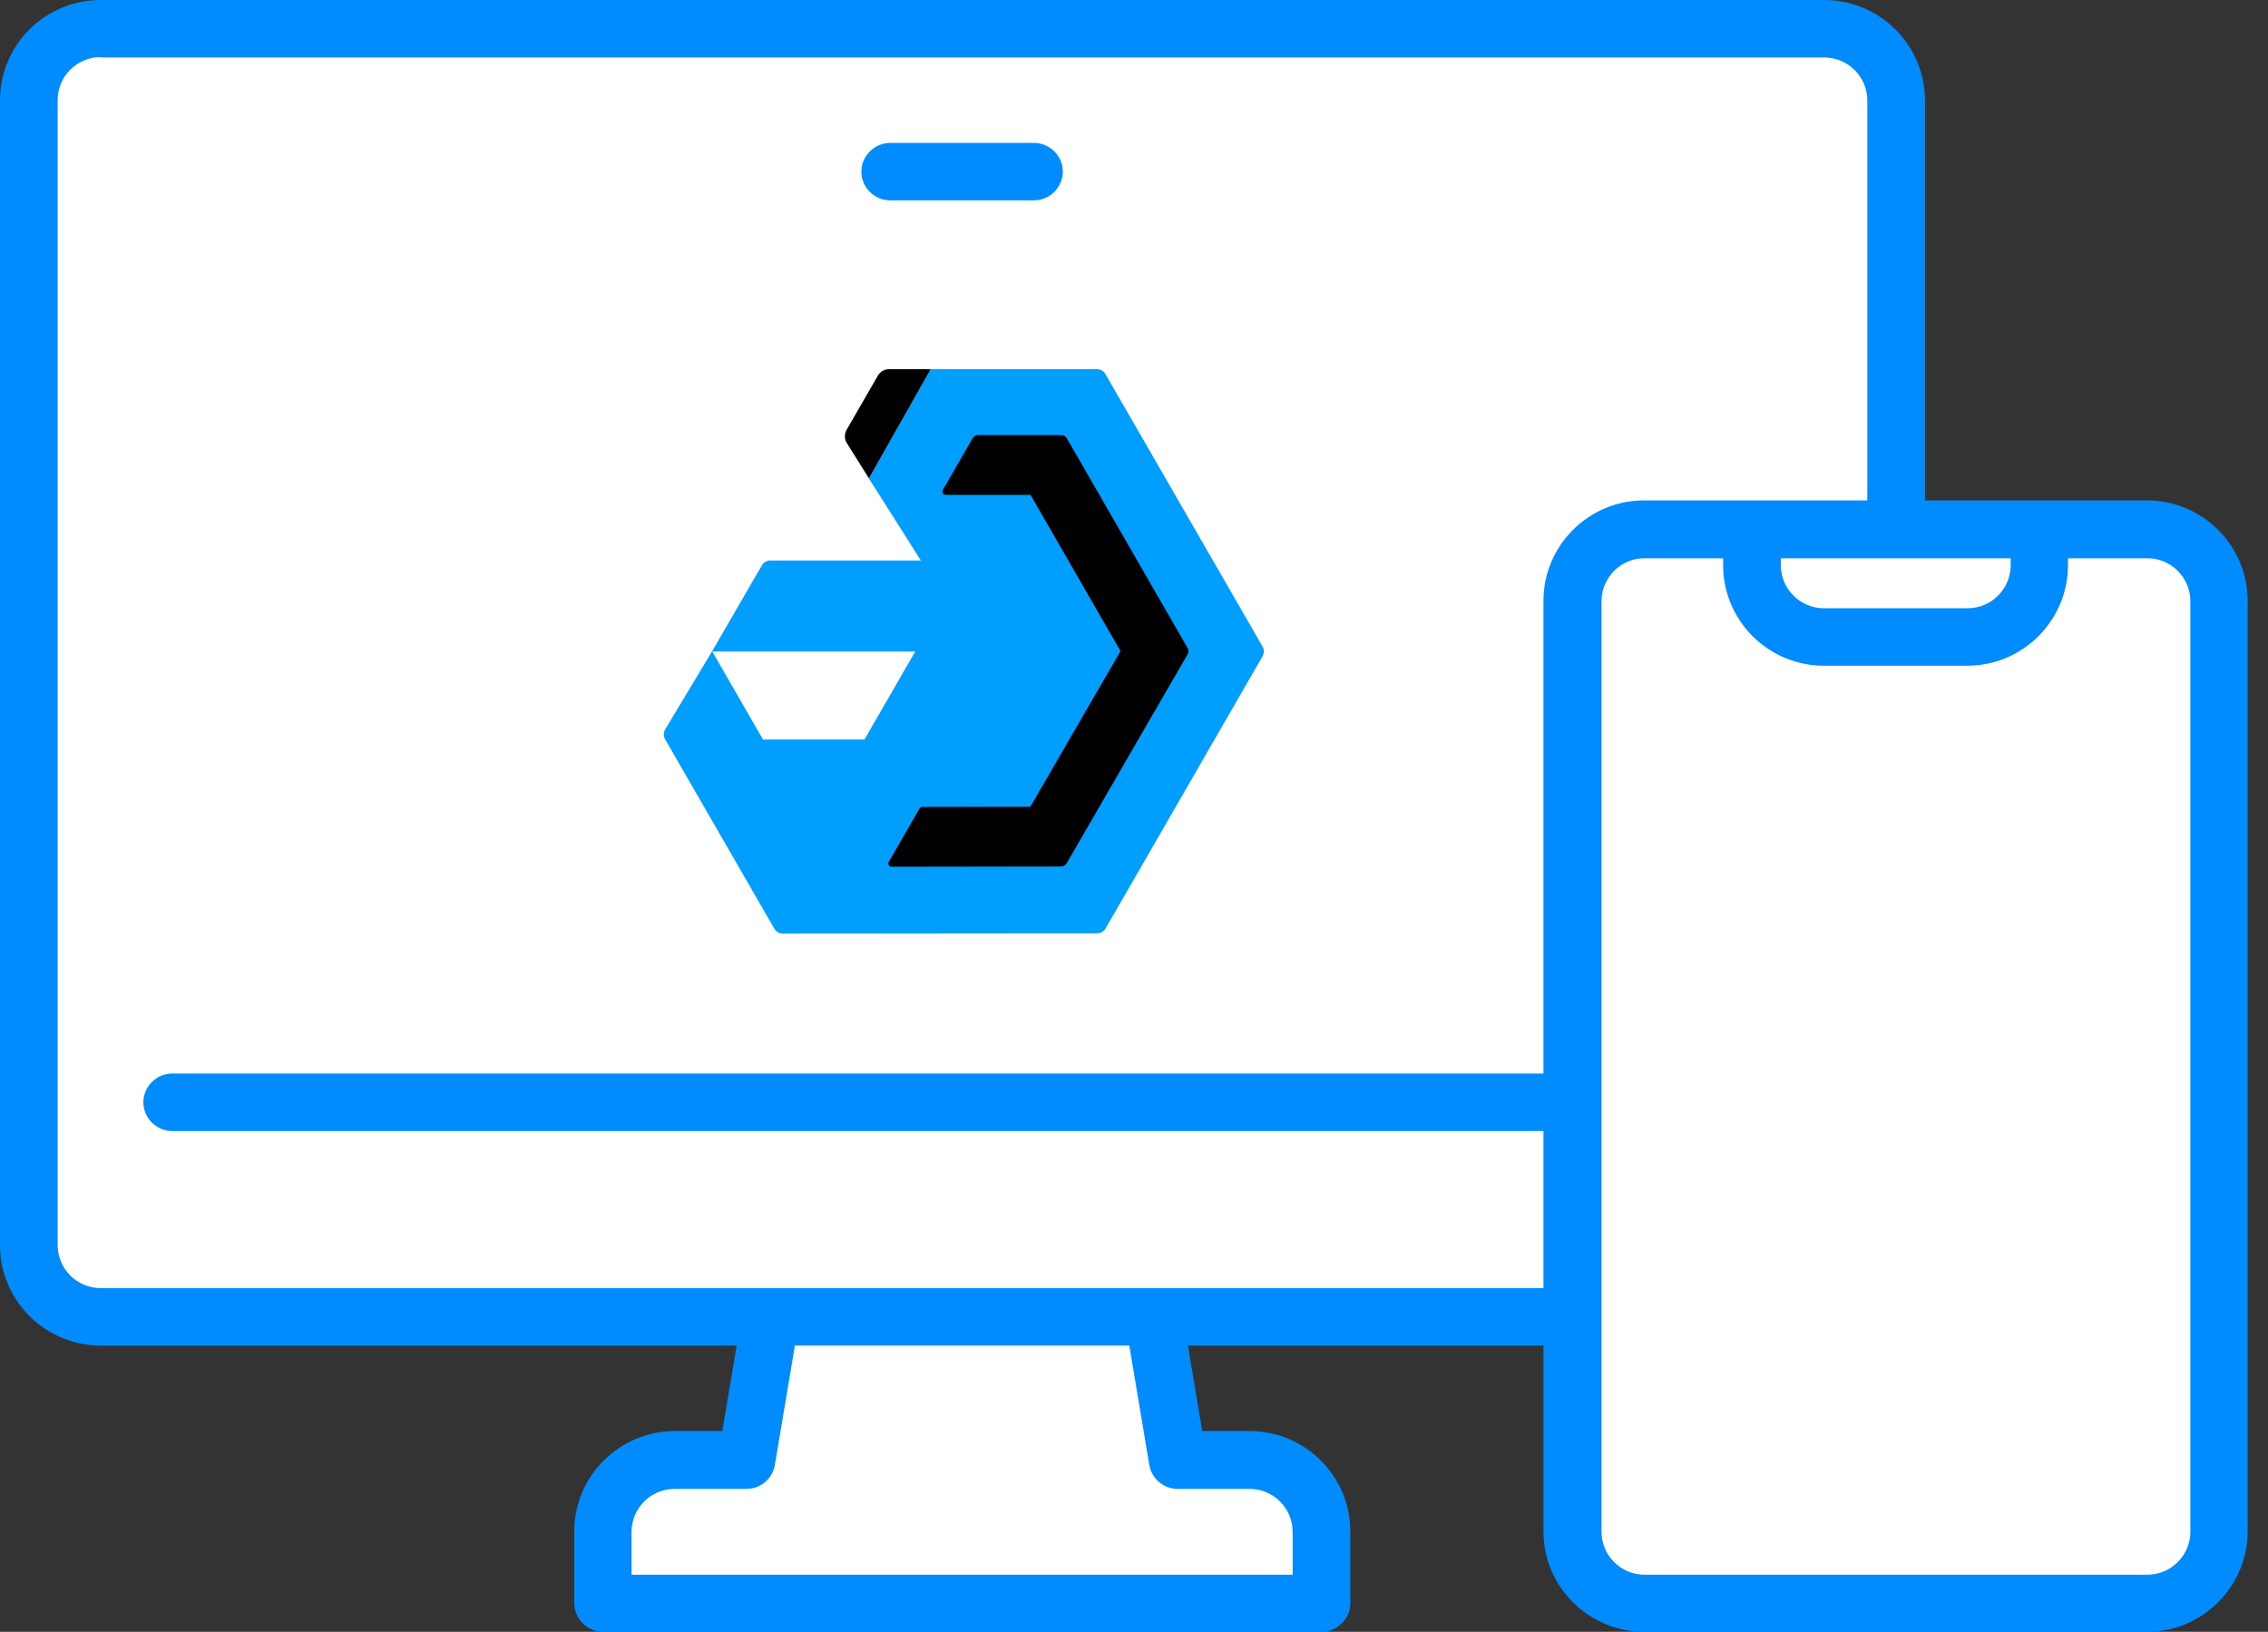<svg width="82" height="59" viewBox="0 0 82 59" fill="none" xmlns="http://www.w3.org/2000/svg">
<rect x="0" y="0" width="82" height="59" fill="#333333" stroke="none"/>
<g clip-path="url(#clip0_218_1606)">
<path d="M42.581 52.794L41.282 45.036H28.302L27.002 52.794H24.404C22.976 52.794 21.805 53.947 21.805 55.384V57.975H47.765V55.384C47.765 53.961 46.608 52.794 45.166 52.794H42.567H42.581Z" fill="white"/>
<path d="M47.765 59H21.805C21.234 59 20.762 58.53 20.762 57.961V55.37C20.762 53.378 22.39 51.741 24.404 51.741H26.117L27.274 44.837C27.359 44.339 27.788 43.969 28.302 43.969H41.282C41.796 43.969 42.224 44.339 42.31 44.837L43.467 51.741H45.18C47.179 51.741 48.821 53.363 48.821 55.37V57.961C48.821 58.53 48.35 59 47.779 59H47.765ZM22.847 56.936H46.737V55.385C46.737 54.531 46.037 53.833 45.18 53.833H42.581C42.067 53.833 41.639 53.463 41.553 52.965L40.397 46.061H29.173L28.016 52.965C27.931 53.463 27.502 53.833 26.988 53.833H24.389C23.532 53.833 22.833 54.531 22.833 55.385V56.936H22.847Z" fill="#008CFF"/>
<path d="M65.942 1.039H3.641C2.206 1.039 1.042 2.199 1.042 3.63V45.036C1.042 46.467 2.206 47.627 3.641 47.627H65.942C67.378 47.627 68.541 46.467 68.541 45.036V3.63C68.541 2.199 67.378 1.039 65.942 1.039Z" fill="white"/>
<path d="M1.042 39.855H68.541V45.036C68.541 46.46 67.385 47.627 65.942 47.627H3.641C2.213 47.627 1.042 46.474 1.042 45.036V39.855Z" fill="white"/>
<path d="M37.383 7.245H32.186C31.615 7.245 31.143 6.775 31.143 6.206C31.143 5.637 31.615 5.167 32.186 5.167H37.383C37.955 5.167 38.426 5.637 38.426 6.206C38.426 6.775 37.955 7.245 37.383 7.245Z" fill="#008CFF"/>
<path d="M65.942 48.652H3.641C1.642 48.652 0 47.029 0 45.022V3.63C0 1.623 1.628 0 3.641 0H65.957C67.956 0 69.598 1.623 69.598 3.63V45.036C69.598 47.029 67.97 48.666 65.957 48.666L65.942 48.652ZM3.641 2.064C2.784 2.064 2.085 2.761 2.085 3.615V45.022C2.085 45.876 2.784 46.574 3.641 46.574H65.957C66.813 46.574 67.513 45.876 67.513 45.022V3.63C67.513 2.776 66.813 2.078 65.957 2.078H3.641V2.064Z" fill="#008CFF"/>
<path d="M68.541 40.894H6.226C5.655 40.894 5.183 40.425 5.183 39.855C5.183 39.286 5.655 38.816 6.226 38.816H68.541C69.112 38.816 69.584 39.286 69.584 39.855C69.584 40.425 69.112 40.894 68.541 40.894Z" fill="#008CFF"/>
<path d="M77.623 19.145H59.459C58.024 19.145 56.861 20.305 56.861 21.735V55.37C56.861 56.801 58.024 57.961 59.459 57.961H77.623C79.058 57.961 80.222 56.801 80.222 55.37V21.735C80.222 20.305 79.058 19.145 77.623 19.145Z" fill="white"/>
<path d="M77.623 59H59.445C57.446 59 55.804 57.378 55.804 55.371V21.721C55.804 19.729 57.432 18.092 59.445 18.092H77.623C79.622 18.092 81.264 19.715 81.264 21.721V55.371C81.264 57.363 79.636 59 77.623 59ZM59.459 20.184C58.602 20.184 57.903 20.882 57.903 21.736V55.385C57.903 56.239 58.602 56.936 59.459 56.936H77.637C78.494 56.936 79.193 56.239 79.193 55.385V21.736C79.193 20.882 78.494 20.184 77.637 20.184H59.459Z" fill="#008CFF"/>
<path d="M63.343 19.145H73.725V20.44C73.725 21.863 72.568 23.031 71.126 23.031H65.928C64.5 23.031 63.329 21.878 63.329 20.44V19.145H63.343Z" fill="white"/>
<path d="M71.14 24.07H65.942C63.943 24.07 62.301 22.447 62.301 20.44V19.145C62.301 18.575 62.772 18.106 63.343 18.106H73.725C74.296 18.106 74.767 18.575 74.767 19.145V20.44C74.767 22.433 73.139 24.07 71.126 24.07H71.14ZM64.386 20.184V20.44C64.386 21.294 65.086 21.992 65.942 21.992H71.14C71.997 21.992 72.697 21.294 72.697 20.44V20.184H64.386Z" fill="#008CFF"/>
<path d="M39.972 33.57L45.647 23.729C45.709 23.618 45.709 23.484 45.647 23.376L39.967 13.525C39.905 13.415 39.787 13.348 39.66 13.348H33.652L31.413 17.295L33.295 20.266H27.852C27.725 20.266 27.61 20.333 27.547 20.441L25.745 23.551L24.051 26.371C23.983 26.481 23.983 26.618 24.048 26.731L27.996 33.577C28.058 33.688 28.175 33.755 28.302 33.755L39.667 33.745C39.792 33.745 39.91 33.678 39.972 33.57ZM31.255 26.738H27.586L25.752 23.556H33.091L31.255 26.738Z" fill="#009EFF"/>
<path d="M32.147 13.348C31.979 13.348 31.823 13.436 31.739 13.583L30.61 15.539C30.526 15.685 30.526 15.867 30.613 16.014L31.416 17.295L33.652 13.348H32.147Z" fill="black"/>
<path d="M38.567 31.211C38.524 31.283 38.447 31.329 38.364 31.329L32.238 31.338C32.147 31.338 32.089 31.24 32.135 31.161L33.244 29.236C33.266 29.2 33.304 29.176 33.345 29.176L37.252 29.169L40.513 23.541L37.259 17.893H34.191C34.1 17.893 34.045 17.794 34.088 17.715L35.164 15.848C35.207 15.776 35.284 15.73 35.368 15.73H38.368C38.452 15.73 38.531 15.776 38.572 15.848L42.936 23.426C42.98 23.498 42.98 23.59 42.936 23.662L38.567 31.211Z" fill="black"/>
</g>
<defs>
<clipPath id="clip0_218_1606">
<rect width="81.264" height="59" fill="white"/>
</clipPath>
</defs>
</svg>
